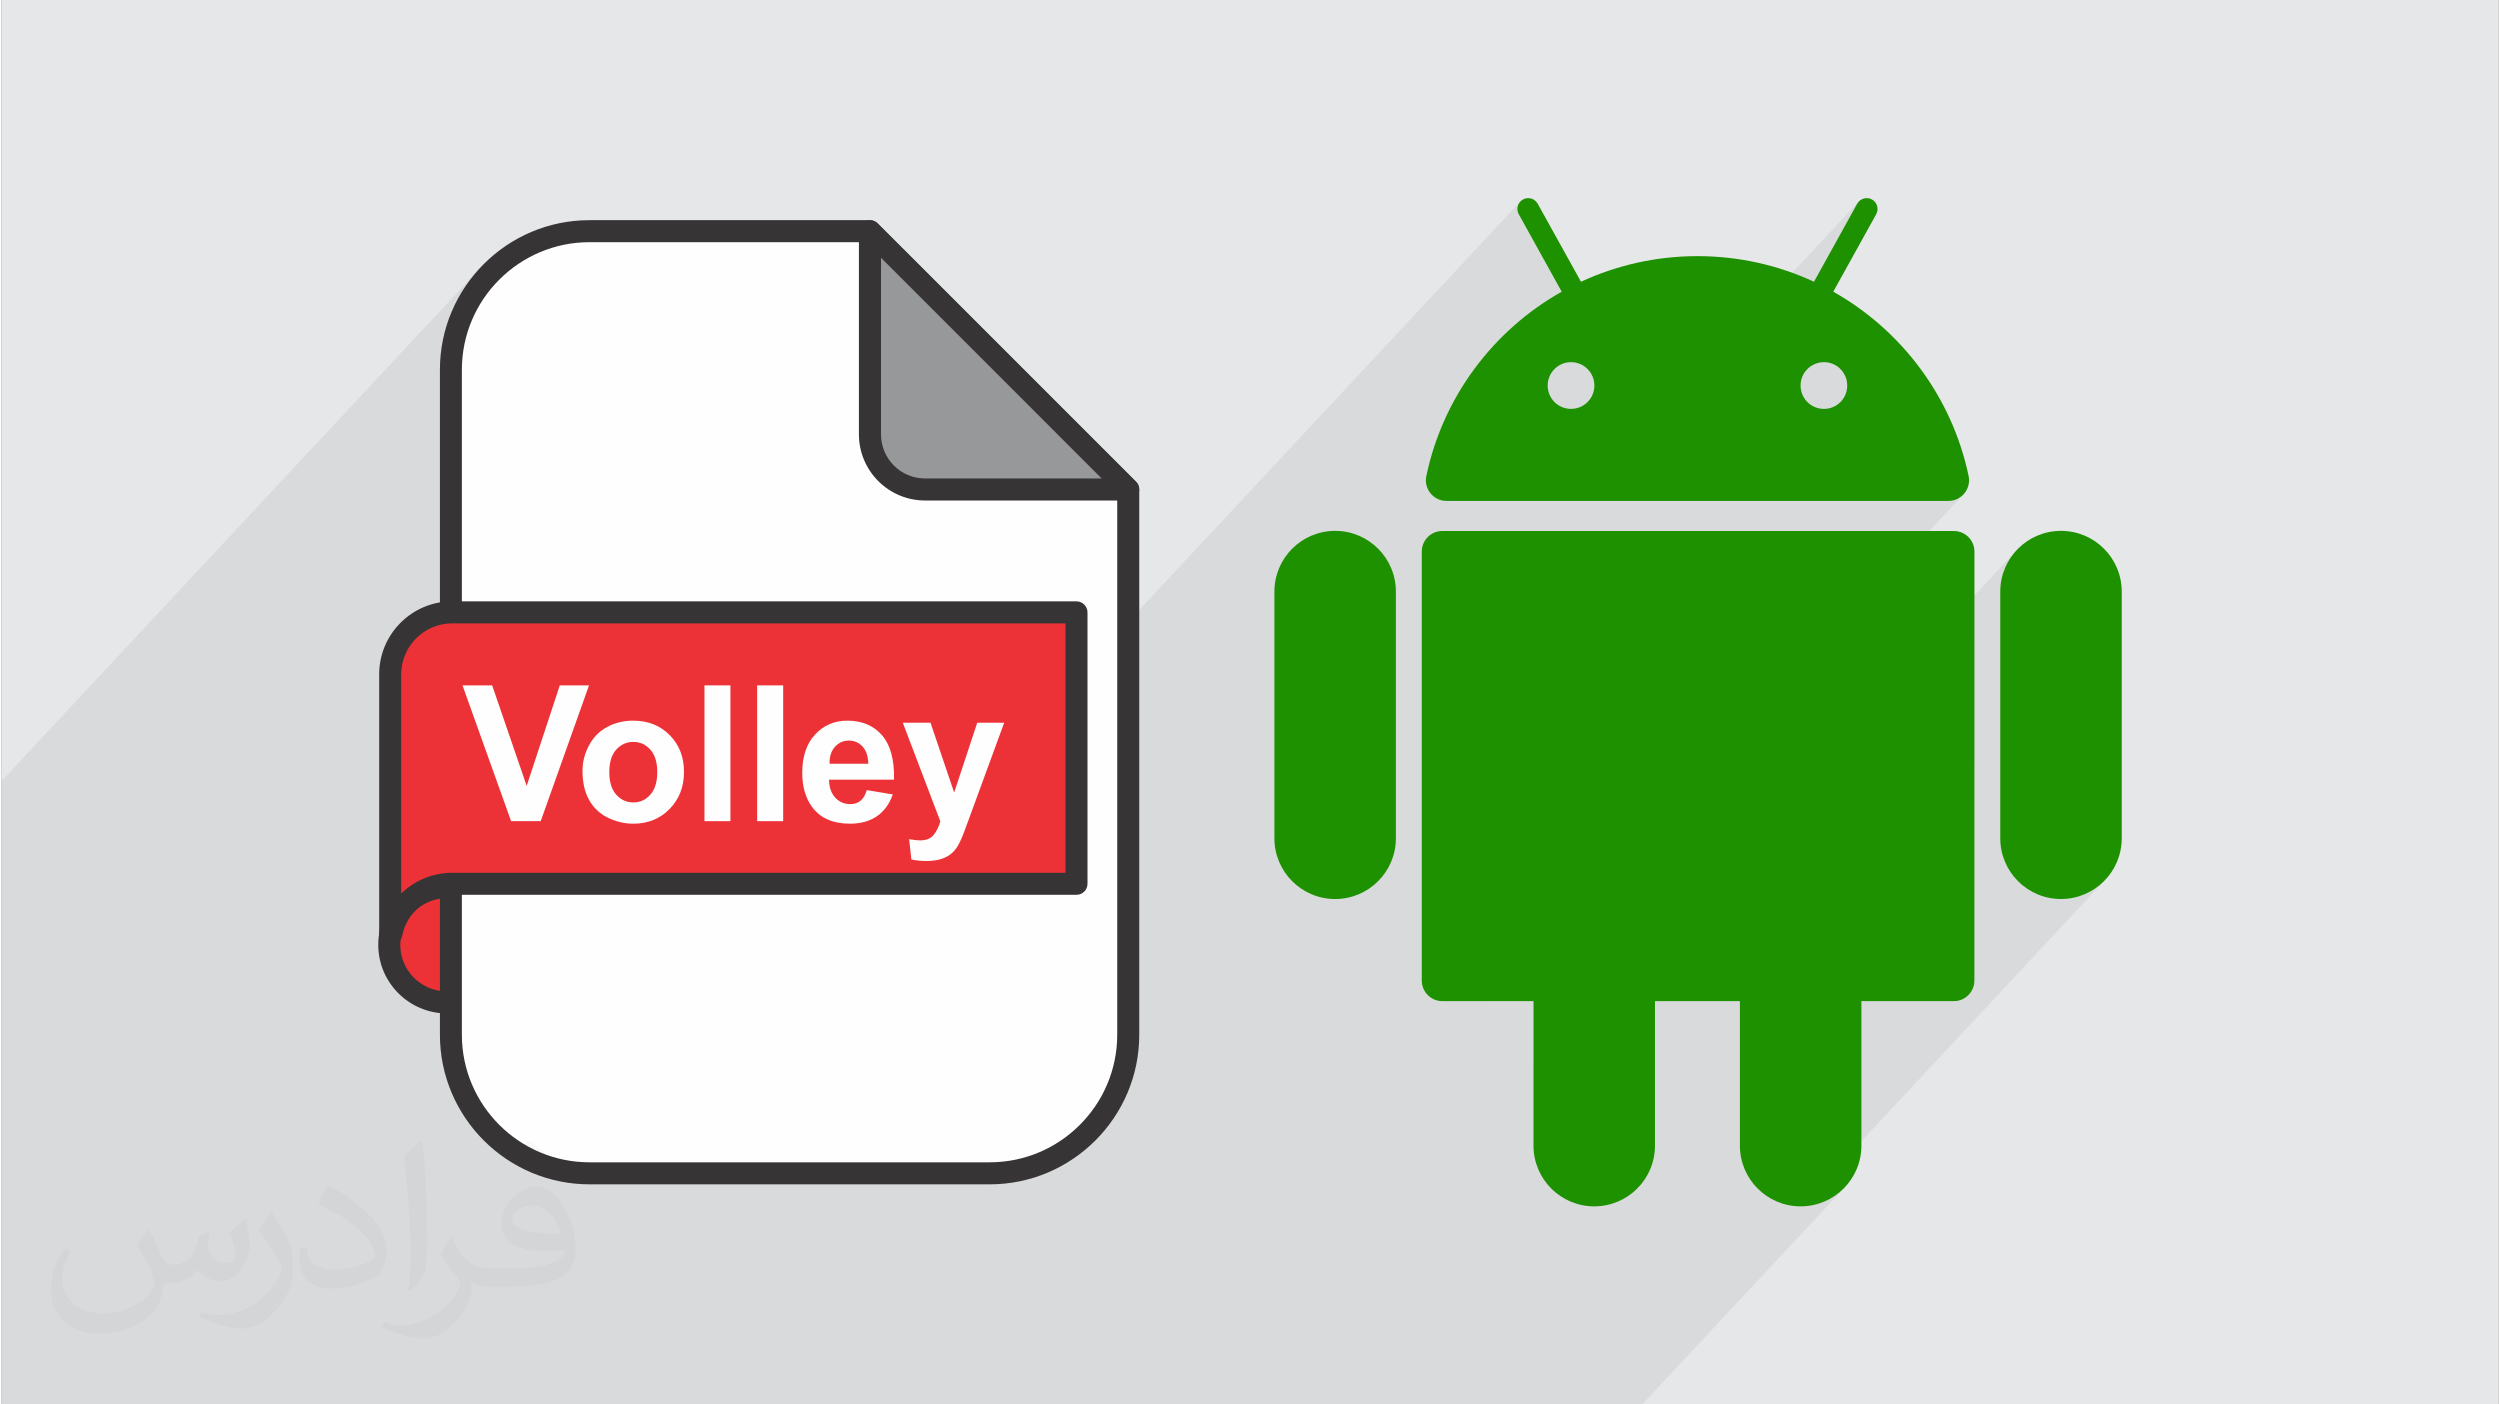<?xml version="1.0" encoding="UTF-8"?>
<!DOCTYPE svg PUBLIC "-//W3C//DTD SVG 1.0//EN" "http://www.w3.org/TR/2001/REC-SVG-20010904/DTD/svg10.dtd">
<!-- Creator: CorelDRAW 2017 -->
<svg xmlns="http://www.w3.org/2000/svg" xml:space="preserve" width="356px" height="200px" version="1.0" shape-rendering="geometricPrecision" text-rendering="geometricPrecision" image-rendering="optimizeQuality" fill-rule="evenodd" clip-rule="evenodd"
viewBox="0 0 35600 20025"
 xmlns:xlink="http://www.w3.org/1999/xlink">
 <rect x="0" y="0" width="35600" height="20025" fill="#808080" stroke="none"/>
 <g id="Layer_x0020_1">
  <g id="_2072401819776">
   <path fill="#E6E7E8" d="M0 0l35600 0 0 20025 -35600 0 0 -20025z"/>
   <path fill="#373435" fill-opacity="0.078" d="M26475 2879l-3978 4263 -1200 0 1315 -1410 41 -49 31 -57 19 -62 7 -67 -7 -67 -19 -63 -31 -56 -41 -50 -49 -40 -56 -31 -63 -19 -67 -7 -67 7 -63 19 -56 31 -49 40 -1706 1828 -18 -11 -45 -45 -34 -53 -23 -60 -9 -65 7 -68 50 -209 61 -205 71 -200 82 -195 35 -72 1631 -1747 -612 -1104 -13 -29 -6 -30 0 -30 6 -29 10 -28 16 -25 -5581 5981 0 -1656 111 -119 -23 19 -27 14 -29 9 -32 4 0 0 0 0 0 0 0 -157 -3683 -3683 -157 0 2 -23 5 -23 9 -21 11 -20 14 -18 -98 105 -3784 0 -202 11 -196 30 -190 48 -181 67 -173 83 -163 99 -152 114 -141 127 -127 141 -467 500 27 -73 90 -186 106 -176 123 -165 -6737 7219 0 229 0 230 0 375 0 310 0 26 0 2670 0 230 0 179 0 51 0 180 0 105 0 613 0 62 0 168 0 250 0 297 0 1190 0 541 0 4 0 225 0 5 0 11 0 140 0 2 0 43 0 21 0 9 0 3 0 24 0 83 0 17 0 24 0 7 0 33 0 9 0 61 0 7 0 59 0 14 0 303 0 80 50 0 402 0 392 0 9 0 138 0 64 0 80 0 2 0 4 0 5 0 58 0 125 0 27 0 214 0 30 0 42 0 618 0 370 0 53 0 328 0 119 0 232 0 20 0 101 0 295 0 53 0 57 0 146 0 1 0 68 0 57 0 55 0 196 0 258 0 116 0 53 0 322 0 257 0 22 0 14 0 172 0 23 0 63 0 8 0 74 0 421 0 800 0 169 0 148 0 105 0 523 0 135 0 269 0 34 0 110 0 36 0 35 0 33 0 181 0 107 0 252 0 122 0 1200 0 6 0 135 0 251 0 36 0 242 0 15 0 495 0 215 0 101 0 112 0 32 0 174 0 376 0 93 0 123 0 1728 0 567 0 561 0 126 0 613 0 889 0 317 0 526 0 192 0 1019 0 655 0 375 0 516 0 186 0 191 0 1127 0 127 0 43 0 375 0 2 0 376 0 2873 -3078 -128 105 -147 80 -163 51 -174 17 -2 0 4326 -4636 -128 106 -147 80 -162 50 -175 18 -174 -18 -163 -50 -147 -80 -128 -106 -106 -128 -80 -147 -50 -163 -18 -174 0 -3517 18 -174 50 -163 80 -147 106 -128 -6909 7402 0 -951 -613 0 6758 -7241 -45 45 -54 34 -62 22 -67 8 -2857 0 1316 -1410 41 -49 30 -57 20 -62 6 -67 -6 -67 -20 -63 -30 -56 -41 -50 -49 -40 -57 -31 -62 -19 -67 -7 -67 7 -63 19 -56 31 -50 40 -1755 1881 -1068 0 2917 -3125 616 -1112 18 -26z"/>
   <g>
    <g>
     <path fill="#ED3237" fill-rule="nonzero" d="M7172 13471c0,-454 -368,-822 -822,-822 -454,0 -822,368 -822,822 0,454 368,821 822,821 454,0 822,-367 822,-821z"/>
     <path fill="#373435" fill-rule="nonzero" d="M6350 12806c-367,0 -665,298 -665,665 0,366 298,664 665,664 367,0 665,-298 665,-664 0,-367 -298,-665 -665,-665zm0 1643c-540,0 -979,-439 -979,-978 0,-540 439,-979 979,-979 540,0 979,439 979,979 0,539 -439,978 -979,978z"/>
     <path fill="#FEFEFE" fill-rule="nonzero" d="M12381 3296l-3998 0c-1092,0 -1977,885 -1977,1976l0 9480c0,1092 885,1977 1977,1977l5705 0c1091,0 1976,-885 1976,-1977l0 -7773 -3683 -3683z"/>
     <path fill="#373435" fill-rule="nonzero" d="M8383 3453c-1003,0 -1820,816 -1820,1819l0 9481c0,1003 817,1819 1820,1819l5705 0c1003,0 1819,-816 1819,-1819l0 -7709 -3591 -3591 -3933 0zm5705 13433l-5705 0c-1176,0 -2133,-957 -2133,-2133l0 -9481c0,-1176 957,-2133 2133,-2133l3998 0c42,0 82,17 111,47l3682 3682c30,29 47,69 47,111l0 7774c0,1176 -957,2133 -2133,2133z"/>
     <path fill="#96989A" fill-rule="nonzero" d="M12381 3296l3683 3683 -2897 0c-434,0 -786,-352 -786,-786l0 -2897z"/>
     <path fill="#373435" fill-rule="nonzero" d="M12539 3675l0 2518c0,347 281,629 628,629l2518 0 -3146 -3147zm3525 3461c0,0 0,0 0,0l-2897 0c-520,0 -943,-423 -943,-943l0 -2897c0,-63 39,-120 98,-144 58,-25 126,-11 170,34l3676 3675c32,28 53,71 53,118 0,86 -70,157 -157,157z"/>
     <path fill="#ED3237" fill-rule="nonzero" d="M6425 8731c-488,0 -884,396 -884,884l0 3702 16 0c79,-408 437,-716 868,-716l8901 0 0 -3870 -8901 0z"/>
     <path fill="#373435" fill-rule="nonzero" d="M6425 8888c-401,0 -727,327 -727,727l0 3125c189,-184 447,-296 727,-296l8744 0 0 -3556 -8744 0zm-868 4586l-16 0c-87,0 -157,-71 -157,-157l0 -3702c0,-574 466,-1041 1041,-1041l8901 0c87,0 157,71 157,157l0 3870c0,87 -70,157 -157,157l-8901 0c-348,0 -648,247 -714,588 -14,74 -79,128 -154,128z"/>
     <path fill="#FEFEFE" fill-rule="nonzero" d="M7265 11708l-693 -1936 423 0 492 1433 472 -1433 417 0 -689 1936 -422 0z"/>
     <path id="1" fill="#FEFEFE" fill-rule="nonzero" d="M8283 10989c0,-123 30,-243 91,-358 61,-116 147,-204 259,-265 111,-60 235,-91 372,-91 213,0 386,69 522,207 136,138 203,312 203,523 0,213 -68,389 -205,529 -137,140 -309,210 -517,210 -128,0 -251,-30 -368,-88 -116,-58 -205,-143 -266,-256 -61,-112 -91,-249 -91,-411zm382 20c0,139 32,246 98,320 67,75 148,112 245,112 96,0 177,-37 243,-112 65,-74 98,-181 98,-322 0,-138 -33,-244 -98,-318 -66,-74 -147,-111 -243,-111 -97,0 -178,37 -245,111 -66,74 -98,181 -98,320z"/>
     <path id="2" fill="#FEFEFE" fill-rule="nonzero" d="M10022 11708l0 -1936 370 0 0 1936 -370 0z"/>
     <path id="3" fill="#FEFEFE" fill-rule="nonzero" d="M10773 11708l0 -1936 371 0 0 1936 -371 0z"/>
     <path id="4" fill="#FEFEFE" fill-rule="nonzero" d="M12336 11265l371 62c-48,136 -123,239 -225,310 -103,71 -232,107 -385,107 -244,0 -425,-80 -542,-240 -92,-128 -139,-289 -139,-485 0,-232 61,-415 183,-546 121,-132 275,-198 460,-198 208,0 373,69 494,207 120,138 178,349 172,634l-927 0c2,110 32,196 89,257 57,61 129,92 213,92 58,0 107,-16 146,-47 40,-32 70,-83 90,-153zm22 -376c-3,-108 -31,-190 -83,-246 -53,-56 -117,-84 -193,-84 -80,0 -147,30 -200,89 -53,59 -78,139 -77,241l553 0z"/>
     <path id="5" fill="#FEFEFE" fill-rule="nonzero" d="M12850 10305l395 0 337 995 329 -995 384 0 -495 1351 -90 243c-32,82 -64,144 -93,188 -30,42 -64,77 -102,104 -38,27 -86,48 -142,63 -56,15 -120,22 -190,22 -72,0 -142,-7 -211,-22l-32 -290c58,12 111,18 157,18 87,0 151,-26 192,-77 42,-51 74,-116 96,-194l-535 -1406z"/>
    </g>
    <g>
     <path fill="#1D9100" d="M27835 7571l-7293 0c-162,0 -293,131 -293,294l0 6115c0,162 131,294 293,294l1300 0 0 2060c0,479 388,866 866,866 478,0 866,-387 866,-866l0 -2060 1211 0 0 2060c0,479 388,866 866,866 478,0 866,-387 866,-866l0 -2060 1318 0c162,0 293,-132 293,-294l1 -6115c0,-163 -132,-294 -294,-294z"/>
     <path fill="#1D9100" d="M19014 7569c-478,0 -866,388 -866,866l0 3517c0,478 388,866 866,866 478,0 866,-388 866,-866l0 -3517c0,-478 -388,-866 -866,-866z"/>
     <path fill="#1D9100" d="M29363 7569c-478,0 -866,388 -866,866l0 3517c0,478 388,866 866,866 478,0 866,-388 866,-866l0 -3517c0,-478 -388,-866 -866,-866z"/>
     <path fill="#1D9100" d="M20601 7142l7158 0c186,0 325,-172 287,-355 -237,-1128 -955,-2079 -1930,-2628l612 -1104c41,-75 15,-169 -60,-211 -75,-41 -169,-14 -211,61l-616 1112c-505,-234 -1068,-365 -1661,-365 -593,0 -1156,131 -1661,365l-617 -1112c-41,-75 -135,-102 -210,-61 -75,42 -102,136 -60,211l612 1104c-975,549 -1694,1500 -1930,2628 -39,183 101,355 287,355zm5714 -1645c0,184 -148,333 -332,333 -184,0 -333,-149 -333,-333 0,-184 149,-333 333,-333 184,0 332,149 332,333zm-3938 -333c184,0 333,149 333,333 0,184 -149,333 -333,333 -184,0 -333,-149 -333,-333 0,-184 149,-333 333,-333z"/>
    </g>
   </g>
   <path fill="#373435" fill-opacity="0.031" d="M2102 17538c67,103 111,202 155,311 31,64 48,183 198,183 44,0 107,-14 163,-45 63,-33 111,-82 135,-159l61 -201 145 -72 10 10c-19,76 -24,148 -24,206 0,169 145,233 262,233 68,0 128,-33 128,-95 0,-81 -34,-216 -78,-338 68,-68 136,-136 214,-191l12 6c34,144 53,286 53,381 0,92 -41,195 -75,263 -70,132 -194,237 -344,237 -114,0 -240,-57 -327,-163l-5 0c-83,101 -209,194 -412,194l-63 0c-10,134 -39,229 -82,313 -122,237 -480,404 -817,404 -470,0 -705,-272 -705,-632 0,-223 72,-431 184,-577l92 37c-70,134 -116,261 -116,385 0,338 274,499 591,499 293,0 657,-188 722,-404 -24,-237 -114,-348 -250,-565 42,-72 95,-144 160,-220l13 0zm5414 -1273c99,62 196,136 290,221 -53,74 -118,142 -201,201 -94,-76 -189,-142 -286,-212 66,-74 131,-146 197,-210zm51 925c-160,0 -291,105 -291,183 0,167 320,219 702,217 -48,-196 -215,-400 -411,-400zm-359 894c208,0 390,-6 528,-41 155,-39 286,-118 286,-171 0,-15 0,-31 -5,-46 -87,9 -186,9 -274,9 -281,0 -496,-64 -581,-223 -22,-43 -36,-93 -36,-148 0,-153 65,-303 181,-406 97,-84 204,-138 313,-138 196,0 354,159 463,408 60,136 101,292 101,490 0,132 -36,243 -118,326 -153,148 -434,204 -865,204l-197 0 0 0 -51 0c-106,0 -184,-19 -244,-66l-10 0c2,24 5,49 5,72 0,97 -32,220 -97,319 -192,286 -400,410 -579,410 -182,0 -405,-70 -606,-161l36 -70c66,27 155,45 279,45 325,0 751,-313 804,-617 -12,-25 -33,-58 -65,-93 -94,-113 -155,-208 -211,-307 49,-95 92,-171 134,-239l16 -2c139,282 265,445 546,445l43 0 0 0 204 0zm-1406 299c24,-130 26,-276 26,-412l0 -202c0,-377 -48,-925 -87,-1281 68,-75 163,-161 238,-219l21 6c51,449 64,971 64,1450 0,126 -5,250 -17,340 -8,114 -73,200 -214,332l-31 -14zm-1447 -596c7,177 94,317 397,317 189,0 349,-49 526,-133 31,-15 48,-33 48,-50 0,-111 -84,-257 -228,-391 -138,-126 -322,-237 -494,-311 -58,-25 -77,-52 -77,-76 0,-52 68,-159 123,-235l20 -2c196,103 416,255 579,426 148,157 240,315 240,488 0,128 -39,250 -102,361 -216,109 -446,191 -674,191 -276,0 -465,-129 -465,-434 0,-33 0,-85 12,-151l95 0zm-500 -502l172 278c63,103 121,214 121,391l0 227c0,183 -117,379 -306,572 -147,132 -278,188 -399,188 -180,0 -386,-56 -623,-159l26 -70c76,21 163,37 270,37 341,-2 690,-251 850,-556 19,-35 27,-68 27,-91 0,-35 -20,-74 -34,-109 -87,-165 -184,-315 -291,-453 56,-88 111,-173 172,-257l15 2z"/>
  </g>
 </g>
</svg>
